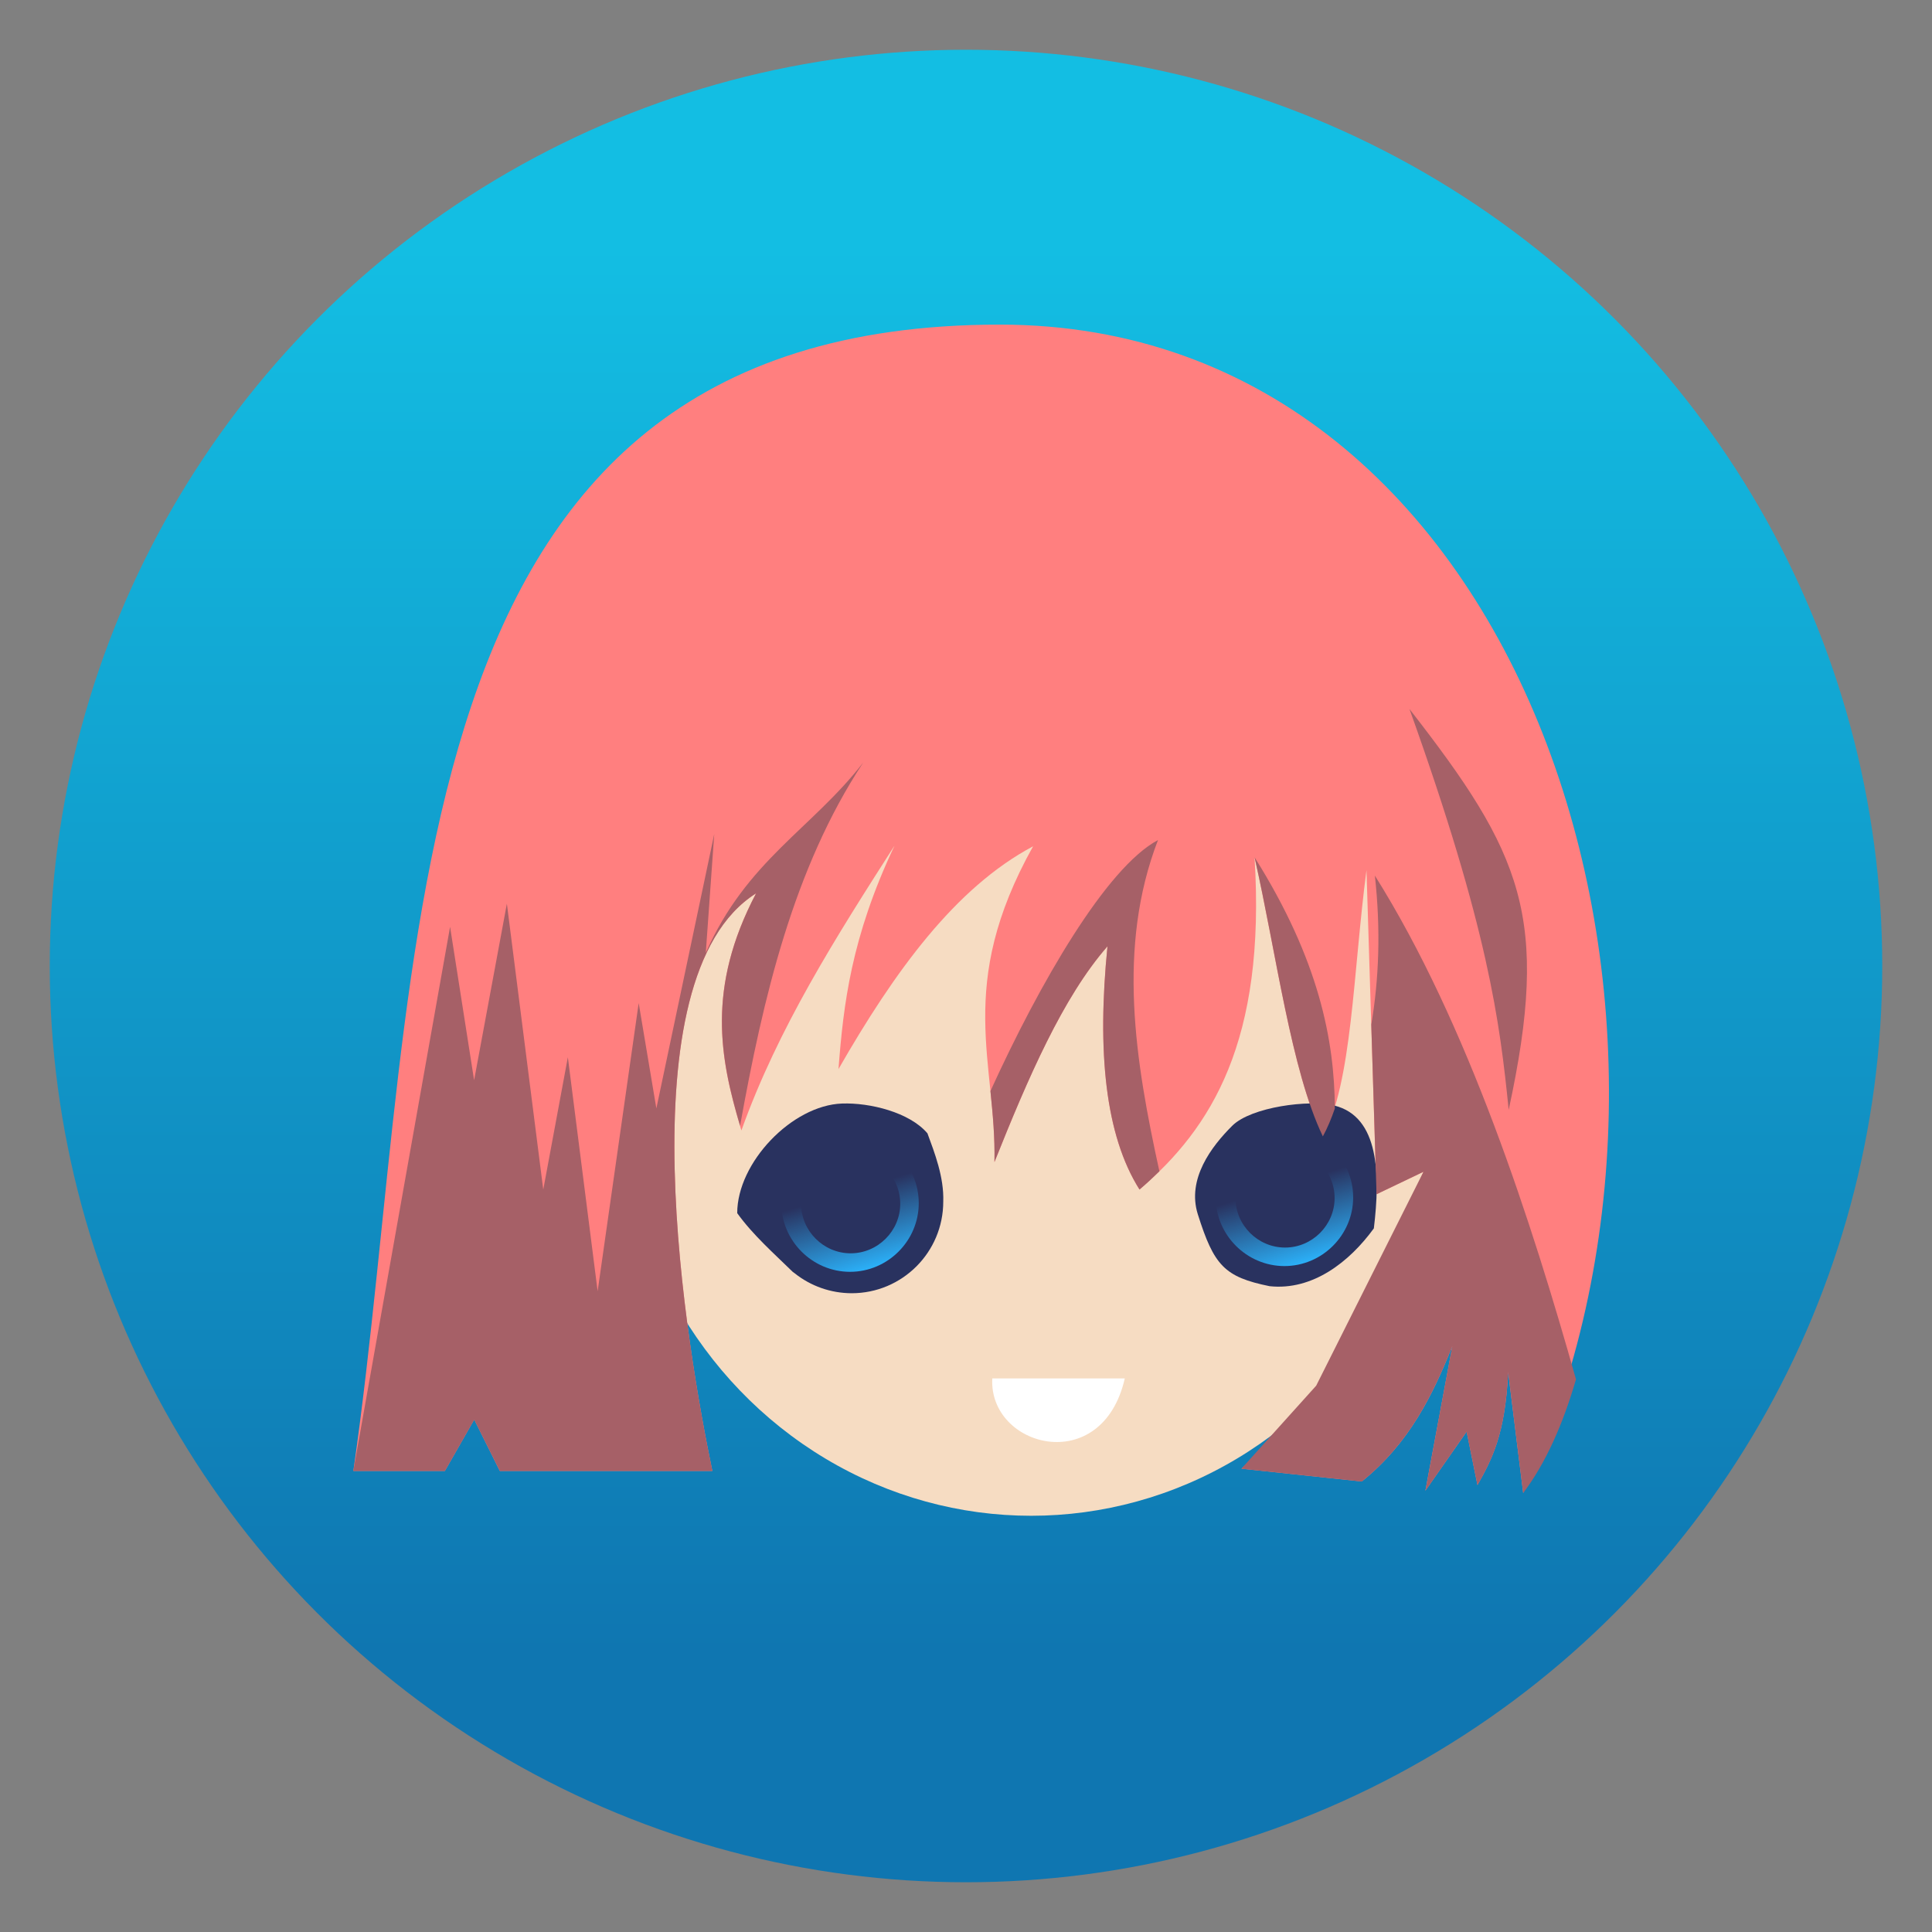 <svg clip-rule="evenodd" fill-rule="evenodd" stroke-linejoin="round" stroke-miterlimit="2" viewBox="0 0 48 48" xmlns="http://www.w3.org/2000/svg" xmlns:xlink="http://www.w3.org/1999/xlink">
 <rect x="0" y="0" width="48" height="48" fill="#808080" stroke="none"/>
 <linearGradient id="a" x2="1" gradientTransform="matrix(0 -35.391 35.391 0 968.766 41.282)" gradientUnits="userSpaceOnUse">
  <stop stop-color="#0f76b1" offset="0"/>
  <stop stop-color="#13bee3" offset="1"/>
 </linearGradient>
 <linearGradient id="b">
  <stop stop-color="#2bb5fe" offset="0"/>
  <stop stop-color="#2bb5fe" stop-opacity="0" offset="1"/>
 </linearGradient>
 <linearGradient id="c" x2="1" gradientTransform="matrix(-.603 -1.974 1.974 -.603 22.02 31.477)" gradientUnits="userSpaceOnUse" xlink:href="#b"/>
 <linearGradient id="d" x2="1" gradientTransform="matrix(-.603 -1.974 1.974 -.603 32.812 31.334)" gradientUnits="userSpaceOnUse" xlink:href="#b"/>
 <circle cx="24" cy="24" r="22.764" fill="url(#a)"/>
 <ellipse cx="25.62" cy="27.077" rx="10.216" ry="10.582" fill="#f6dcc2"/>
 <g fill-rule="nonzero">
  <path d="m24.84 8.065c-15.42 0-14.227 15.721-16.061 28.48h2.274l.729-1.276.636 1.276h5.28c-.612-2.938-2.247-12.252 1.087-14.35-1.264 2.403-.881 4.172-.365 5.891.907-2.539 2.352-4.809 3.804-7.076-1.081 2.291-1.268 3.944-1.392 5.551 1.384-2.413 2.897-4.506 4.835-5.535-1.943 3.48-.908 5.372-.96 7.845.834-2.091 1.699-4.093 2.808-5.36-.26 2.605-.059 4.69.795 6.042 1.789-1.526 3.144-3.685 2.859-8.252.541 2.385.908 5.292 1.697 6.932.731-1.323.751-4.097 1.084-6.614l.249 8.052 1.167-.558-2.329 5.375-2.194 2.001 2.99.318c1.179-.948 1.757-2.138 2.249-3.361l-.669 3.59 1.025-1.467.269 1.327c.345-.618.69-1.238.762-2.808l.374 3.006c5.462-11.581.174-29.029-13.003-29.029z" fill="#ff7f7f"/>
  <path d="m20.919 27.417c-1.243.045-2.603 1.466-2.603 2.723.387.541.923 1.012 1.369 1.449.002.003.005.005.007.007.017.011.032.025.049.036.402.322.902.497 1.418.498 1.257 0 2.276-1.019 2.276-2.277.021-.609-.217-1.217-.393-1.696-.445-.523-1.431-.765-2.123-.74z" fill="#29325f"/>
  <path d="m29.759 30.167c.401 1.27.657 1.559 1.784 1.788 1.069.114 1.985-.604 2.59-1.437.159-1.318.14-2.774-.982-3.051-.624-.154-2.065.035-2.535.501-.518.515-1.132 1.324-.857 2.199z" fill="#29325f"/>
  <path d="m24.653 34.247h3.292c-.564 2.467-3.384 1.713-3.292 0z" fill="#fff"/>
  <path d="m35.018 17.615c1.96 5.47 2.244 7.774 2.465 9.959 1.036-4.783.337-6.361-2.465-9.959zm-13.573 1.332c-1.276 1.645-2.894 2.432-3.91 4.726l.21-2.95-1.438 6.815-.439-2.617-1.02 7.159-.74-5.813-.611 3.289-.904-7.104-.814 4.386-.597-3.811-2.404 13.517h2.276l.728-1.274.637 1.274h5.279c-.611-2.938-2.247-12.252 1.087-14.35-1.235 2.349-.895 4.093-.398 5.775.57-3.164 1.32-6.386 3.058-9.022zm7.325 1.924c-1.284.682-2.945 3.561-4.163 6.236.059.574.113 1.151.1 1.763.835-2.091 1.699-4.092 2.808-5.359-.26 2.605-.058 4.691.796 6.043.17-.144.333-.297.494-.454-.599-2.731-1.063-5.562-.035-8.229zm2.4.429c.541 2.385.907 5.293 1.696 6.933.11-.199.208-.434.298-.693-.009-1.692-.394-3.694-1.994-6.24zm2.988.454c.151 1.365.099 2.589-.089 3.702l.131 4.214 1.166-.558-2.666 5.315-1.857 2.062 2.99.318c1.179-.949 1.756-2.138 2.248-3.361l-.667 3.59 1.023-1.467.271 1.328c.345-.618.689-1.238.762-2.808l.373 3.004c.551-.726.985-1.698 1.312-2.824-1.094-3.877-2.683-8.832-4.997-12.515z" fill="#a66067"/>
  <path d="m21.119 28.184c-.937 0-1.707.77-1.707 1.707s.77 1.707 1.707 1.707 1.707-.77 1.707-1.707-.77-1.707-1.707-1.707zm.015.491c.676 0 1.232.556 1.232 1.232 0 .675-.556 1.231-1.232 1.231-.675 0-1.231-.556-1.231-1.231 0-.676.556-1.232 1.231-1.232z" fill="url(#c)"/>
  <path d="m31.911 28.041c-.936 0-1.707.77-1.707 1.707s.771 1.707 1.707 1.707c.937 0 1.708-.77 1.708-1.707s-.771-1.707-1.708-1.707zm.016.491c.675 0 1.231.556 1.231 1.232 0 .675-.556 1.231-1.231 1.231-.676 0-1.232-.556-1.232-1.231 0-.676.556-1.232 1.232-1.232z" fill="url(#d)"/>
 </g>
</svg>
